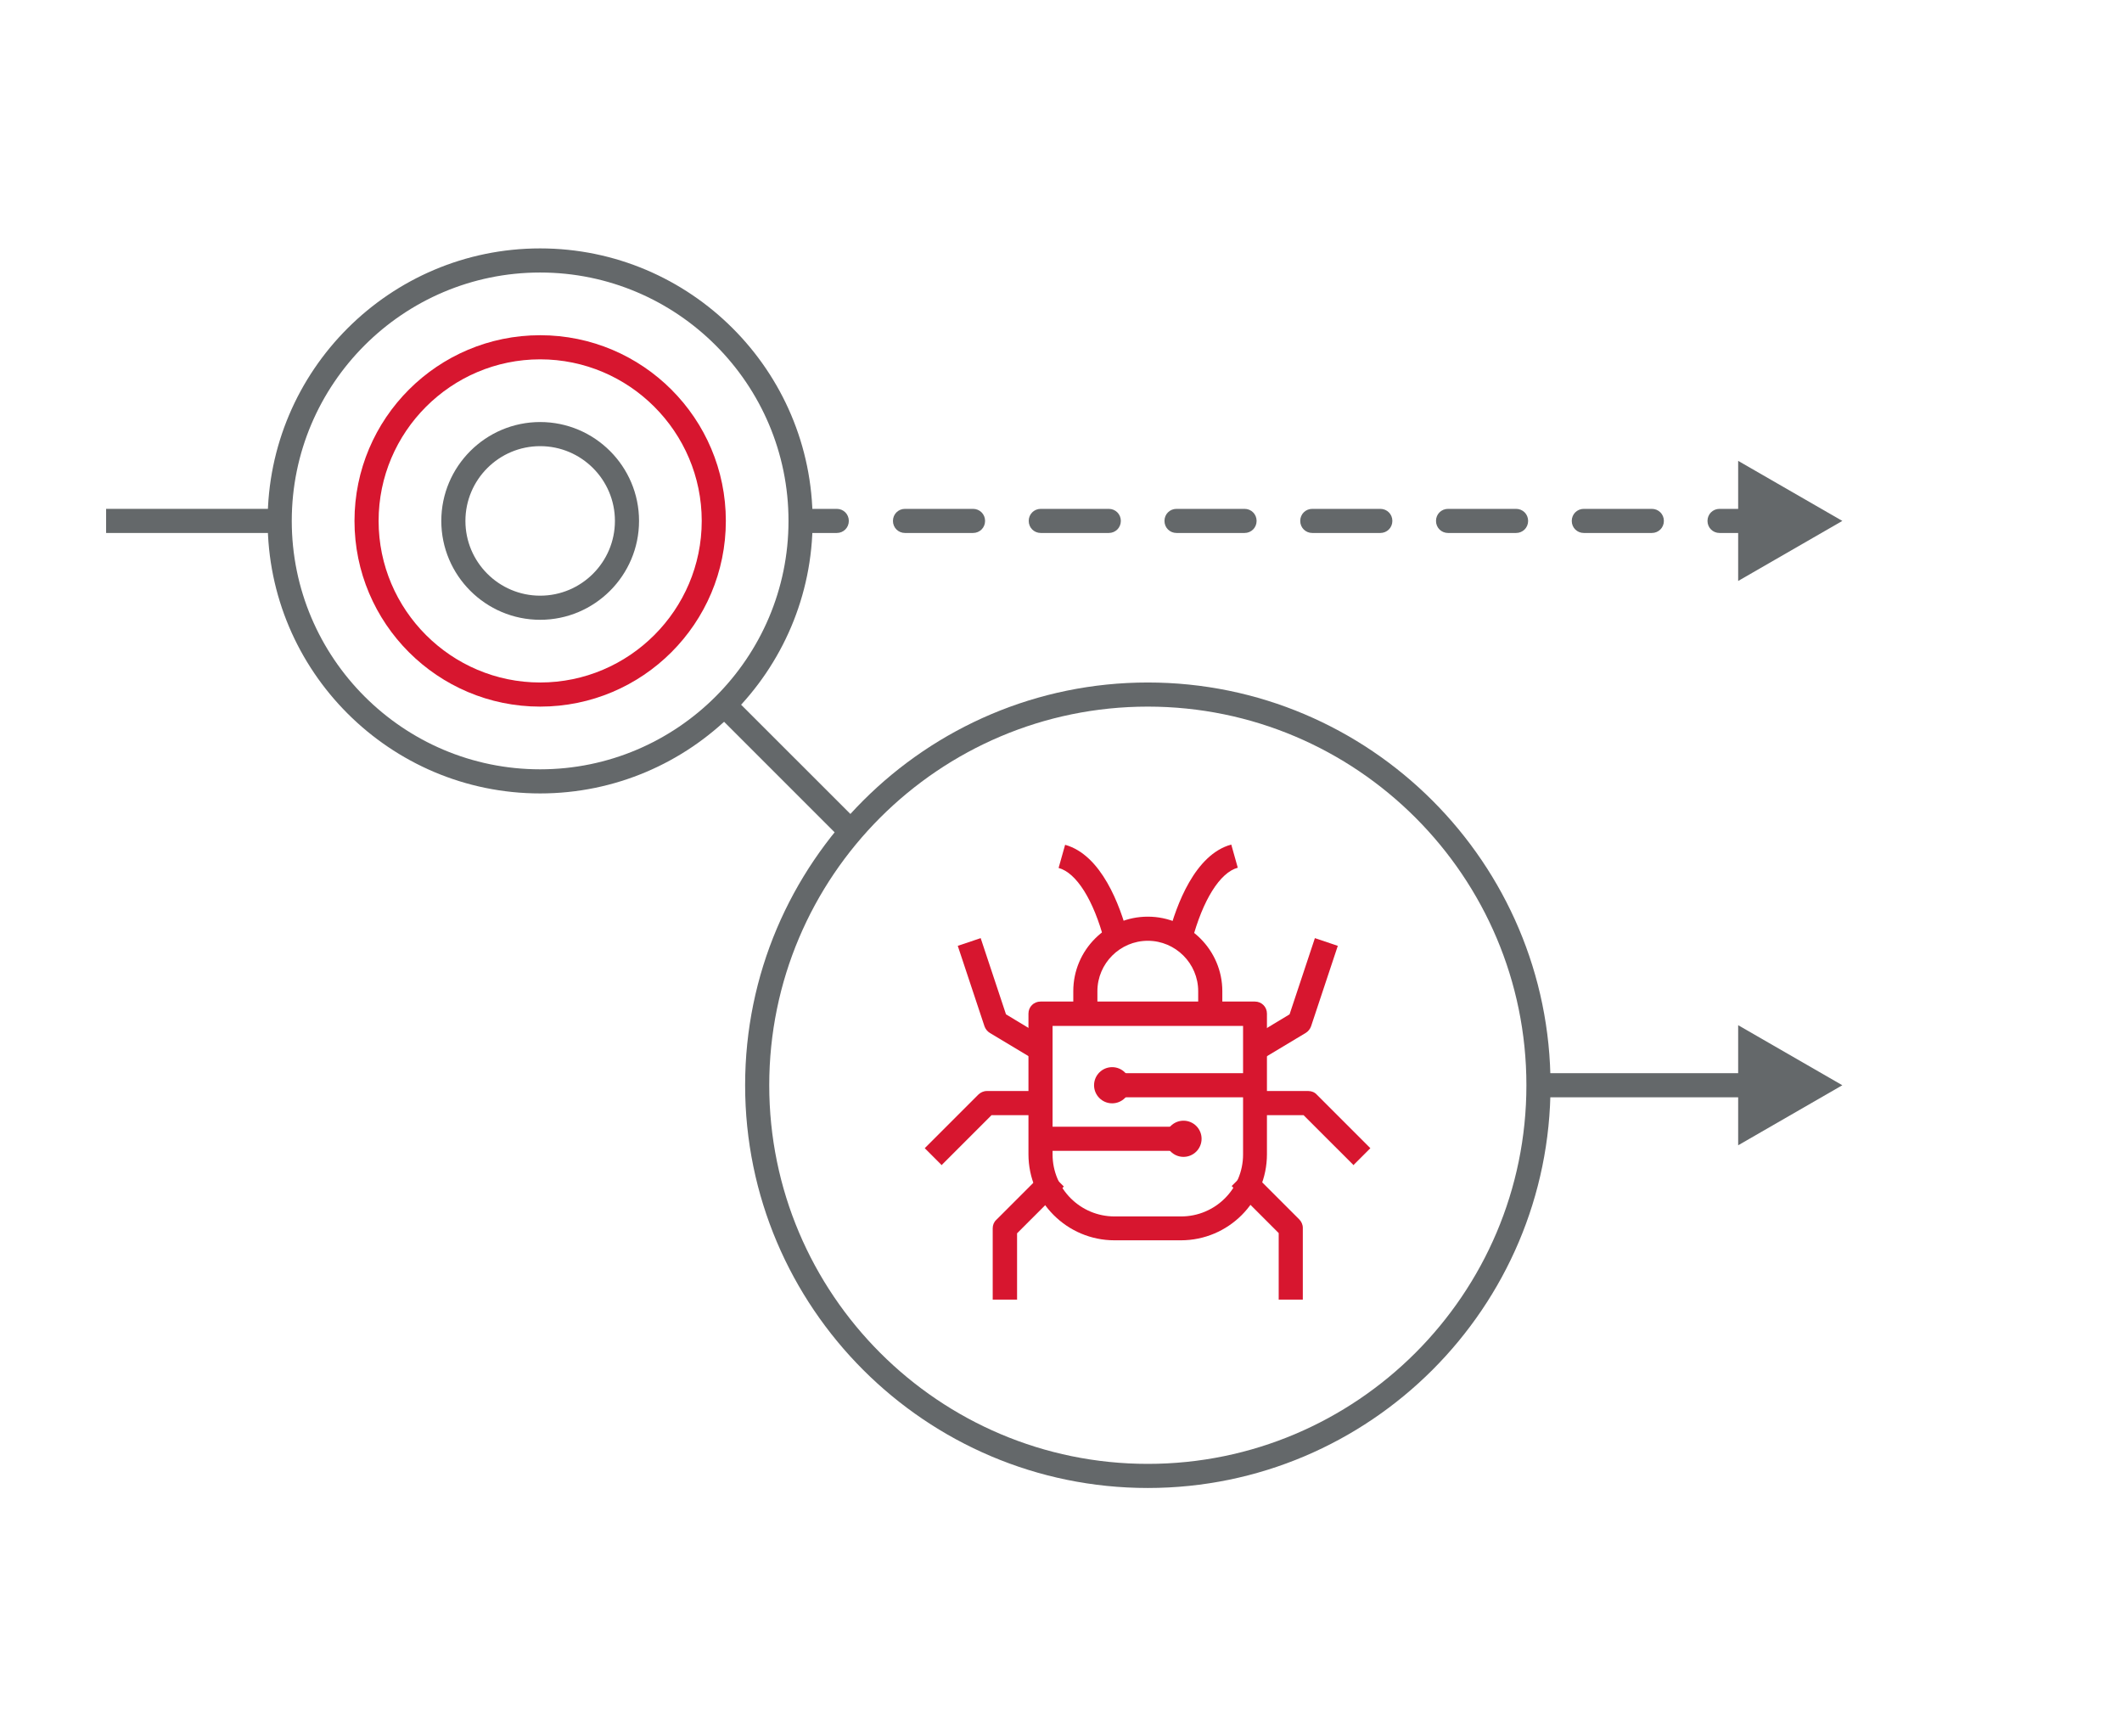 <svg width="176" height="144" viewBox="0 0 176 144" fill="none" xmlns="http://www.w3.org/2000/svg">
<path d="M23.201 42.2H8.801V44.2H23.201V42.2Z" fill="#64686A"/>
<path d="M69.402 44.2H66.402C65.842 44.2 65.402 43.76 65.402 43.2C65.402 42.64 65.842 42.2 66.402 42.2H69.402C69.962 42.2 70.402 42.64 70.402 43.2C70.402 43.76 69.962 44.2 69.402 44.2Z" fill="#64686A"/>
<path d="M137.003 44.2H131.363C130.803 44.2 130.363 43.76 130.363 43.2C130.363 42.64 130.803 42.2 131.363 42.2H137.003C137.563 42.2 138.003 42.64 138.003 43.2C138.003 43.76 137.563 44.2 137.003 44.2ZM125.743 44.2H120.103C119.542 44.2 119.103 43.76 119.103 43.2C119.103 42.64 119.542 42.2 120.103 42.2H125.743C126.303 42.2 126.743 42.64 126.743 43.2C126.743 43.76 126.303 44.2 125.743 44.2ZM114.483 44.2H108.842C108.282 44.2 107.842 43.76 107.842 43.2C107.842 42.64 108.282 42.2 108.842 42.2H114.483C115.043 42.2 115.483 42.64 115.483 43.2C115.483 43.76 115.043 44.2 114.483 44.2ZM103.223 44.2H97.582C97.022 44.2 96.582 43.76 96.582 43.2C96.582 42.64 97.022 42.2 97.582 42.2H103.223C103.783 42.2 104.223 42.64 104.223 43.2C104.223 43.76 103.783 44.2 103.223 44.2ZM91.963 44.2H86.323C85.763 44.2 85.323 43.76 85.323 43.2C85.323 42.64 85.763 42.2 86.323 42.2H91.963C92.522 42.2 92.963 42.64 92.963 43.2C92.963 43.76 92.522 44.2 91.963 44.2ZM80.703 44.2H75.062C74.502 44.2 74.062 43.76 74.062 43.2C74.062 42.64 74.502 42.2 75.062 42.2H80.703C81.263 42.2 81.703 42.64 81.703 43.2C81.703 43.76 81.263 44.2 80.703 44.2Z" fill="#64686A"/>
<path d="M145.621 44.2H142.621C142.061 44.2 141.621 43.76 141.621 43.2C141.621 42.64 142.061 42.2 142.621 42.2H145.621C146.181 42.2 146.621 42.64 146.621 43.2C146.621 43.76 146.181 44.2 145.621 44.2Z" fill="#64686A"/>
<path d="M144.164 48.18L152.804 43.2L144.164 38.22V48.18Z" fill="#64686A"/>
<path d="M60.785 57.76L59.371 59.174L69.866 69.666L71.28 68.251L60.785 57.76Z" fill="#64686A"/>
<path d="M44.799 65.8C32.339 65.8 22.199 55.66 22.199 43.2C22.199 30.74 32.339 20.6 44.799 20.6C57.259 20.6 67.399 30.74 67.399 43.2C67.399 55.66 57.259 65.8 44.799 65.8ZM44.799 22.6C33.439 22.6 24.199 31.84 24.199 43.2C24.199 54.56 33.439 63.8 44.799 63.8C56.159 63.8 65.399 54.56 65.399 43.2C65.399 31.84 56.159 22.6 44.799 22.6Z" fill="#64686A"/>
<path d="M44.802 58.6C36.302 58.6 29.402 51.7 29.402 43.2C29.402 34.7 36.302 27.8 44.802 27.8C53.302 27.8 60.202 34.7 60.202 43.2C60.202 51.7 53.302 58.6 44.802 58.6ZM44.802 29.8C37.422 29.8 31.402 35.82 31.402 43.2C31.402 50.58 37.422 56.6 44.802 56.6C52.182 56.6 58.202 50.58 58.202 43.2C58.202 35.82 52.182 29.8 44.802 29.8Z" fill="#D7162F"/>
<path d="M44.802 51.4C40.282 51.4 36.602 47.72 36.602 43.2C36.602 38.68 40.282 35 44.802 35C49.322 35 53.002 38.68 53.002 43.2C53.002 47.72 49.322 51.4 44.802 51.4ZM44.802 37C41.382 37 38.602 39.78 38.602 43.2C38.602 46.62 41.382 49.4 44.802 49.4C48.222 49.4 51.002 46.62 51.002 43.2C51.002 39.78 48.222 37 44.802 37Z" fill="#64686A"/>
<path d="M95.201 123.4C76.781 123.4 61.801 108.42 61.801 90C61.801 71.58 76.781 56.6 95.201 56.6C113.621 56.6 128.601 71.58 128.601 90C128.601 108.42 113.621 123.4 95.201 123.4ZM95.201 58.6C77.881 58.6 63.801 72.68 63.801 90C63.801 107.32 77.881 121.4 95.201 121.4C112.521 121.4 126.601 107.32 126.601 90C126.601 72.68 112.521 58.6 95.201 58.6Z" fill="#64686A"/>
<path d="M145.622 89H127.562V91H145.622V89Z" fill="#64686A"/>
<path d="M144.164 94.98L152.804 90L144.164 85.02V94.98Z" fill="#64686A"/>
<path d="M97.961 102.86H92.441C88.501 102.86 85.301 99.66 85.301 95.72V84.06C85.301 83.5 85.741 83.06 86.301 83.06H104.081C104.641 83.06 105.081 83.5 105.081 84.06V95.72C105.081 99.66 101.881 102.86 97.941 102.86H97.961ZM87.301 85.08V95.74C87.301 98.58 89.601 100.88 92.441 100.88H97.961C100.801 100.88 103.101 98.58 103.101 95.74V85.08H87.321H87.301Z" fill="#D7162F"/>
<path d="M104.598 87.88L103.578 86.16L106.958 84.12L109.058 77.8L110.958 78.44L108.738 85.12C108.658 85.34 108.498 85.54 108.298 85.66L104.598 87.88Z" fill="#D7162F"/>
<path d="M108.056 107.78H106.056V102.26L102.156 98.36L103.576 96.94L107.756 101.12C107.936 101.3 108.056 101.56 108.056 101.82V107.74V107.78Z" fill="#D7162F"/>
<path d="M85.797 87.88L82.097 85.66C81.897 85.54 81.737 85.34 81.657 85.12L79.438 78.44L81.338 77.8L83.438 84.12L86.817 86.16L85.797 87.88Z" fill="#D7162F"/>
<path d="M84.336 107.78H82.336V101.86C82.336 101.6 82.436 101.34 82.636 101.16L86.816 96.98L88.236 98.4L84.356 102.28V107.8L84.336 107.78Z" fill="#D7162F"/>
<path d="M98.862 78.04L96.922 77.52C97.562 75.08 99.102 70.86 102.122 70.04L102.662 71.96C101.182 72.36 99.762 74.64 98.862 78.02V78.04Z" fill="#D7162F"/>
<path d="M91.601 78.04C90.701 74.64 89.281 72.38 87.801 71.98L88.341 70.06C91.361 70.9 92.901 75.1 93.541 77.54L91.601 78.06V78.04Z" fill="#D7162F"/>
<path d="M104.102 89H92.242V91H104.102V89Z" fill="#D7162F"/>
<path d="M92.242 91.5C93.071 91.5 93.742 90.828 93.742 90C93.742 89.172 93.071 88.5 92.242 88.5C91.414 88.5 90.742 89.172 90.742 90C90.742 90.828 91.414 91.5 92.242 91.5Z" fill="#D7162F"/>
<path d="M98.16 93.44H86.481V95.44H98.16V93.44Z" fill="#D7162F"/>
<path d="M98.16 95.94C98.989 95.94 99.66 95.268 99.66 94.44C99.66 93.612 98.989 92.94 98.16 92.94C97.332 92.94 96.66 93.612 96.66 94.44C96.66 95.268 97.332 95.94 98.16 95.94Z" fill="#D7162F"/>
<path d="M112.278 96.64L108.118 92.48H104.078V90.48H108.518C108.778 90.48 109.038 90.58 109.218 90.78L113.658 95.22L112.238 96.64H112.278Z" fill="#D7162F"/>
<path d="M78.119 96.64L76.699 95.22L81.139 90.78C81.319 90.6 81.579 90.48 81.839 90.48H86.279V92.48H82.239L78.079 96.64H78.119Z" fill="#D7162F"/>
<path d="M101.38 84.06H99.379V82.2C99.379 79.9 97.499 78.02 95.2 78.02C92.9 78.02 91.019 79.9 91.019 82.2V84.06H89.019V82.2C89.019 78.78 91.799 76.02 95.2 76.02C98.6 76.02 101.38 78.8 101.38 82.2V84.06Z" fill="#D7162F"/>
</svg>
